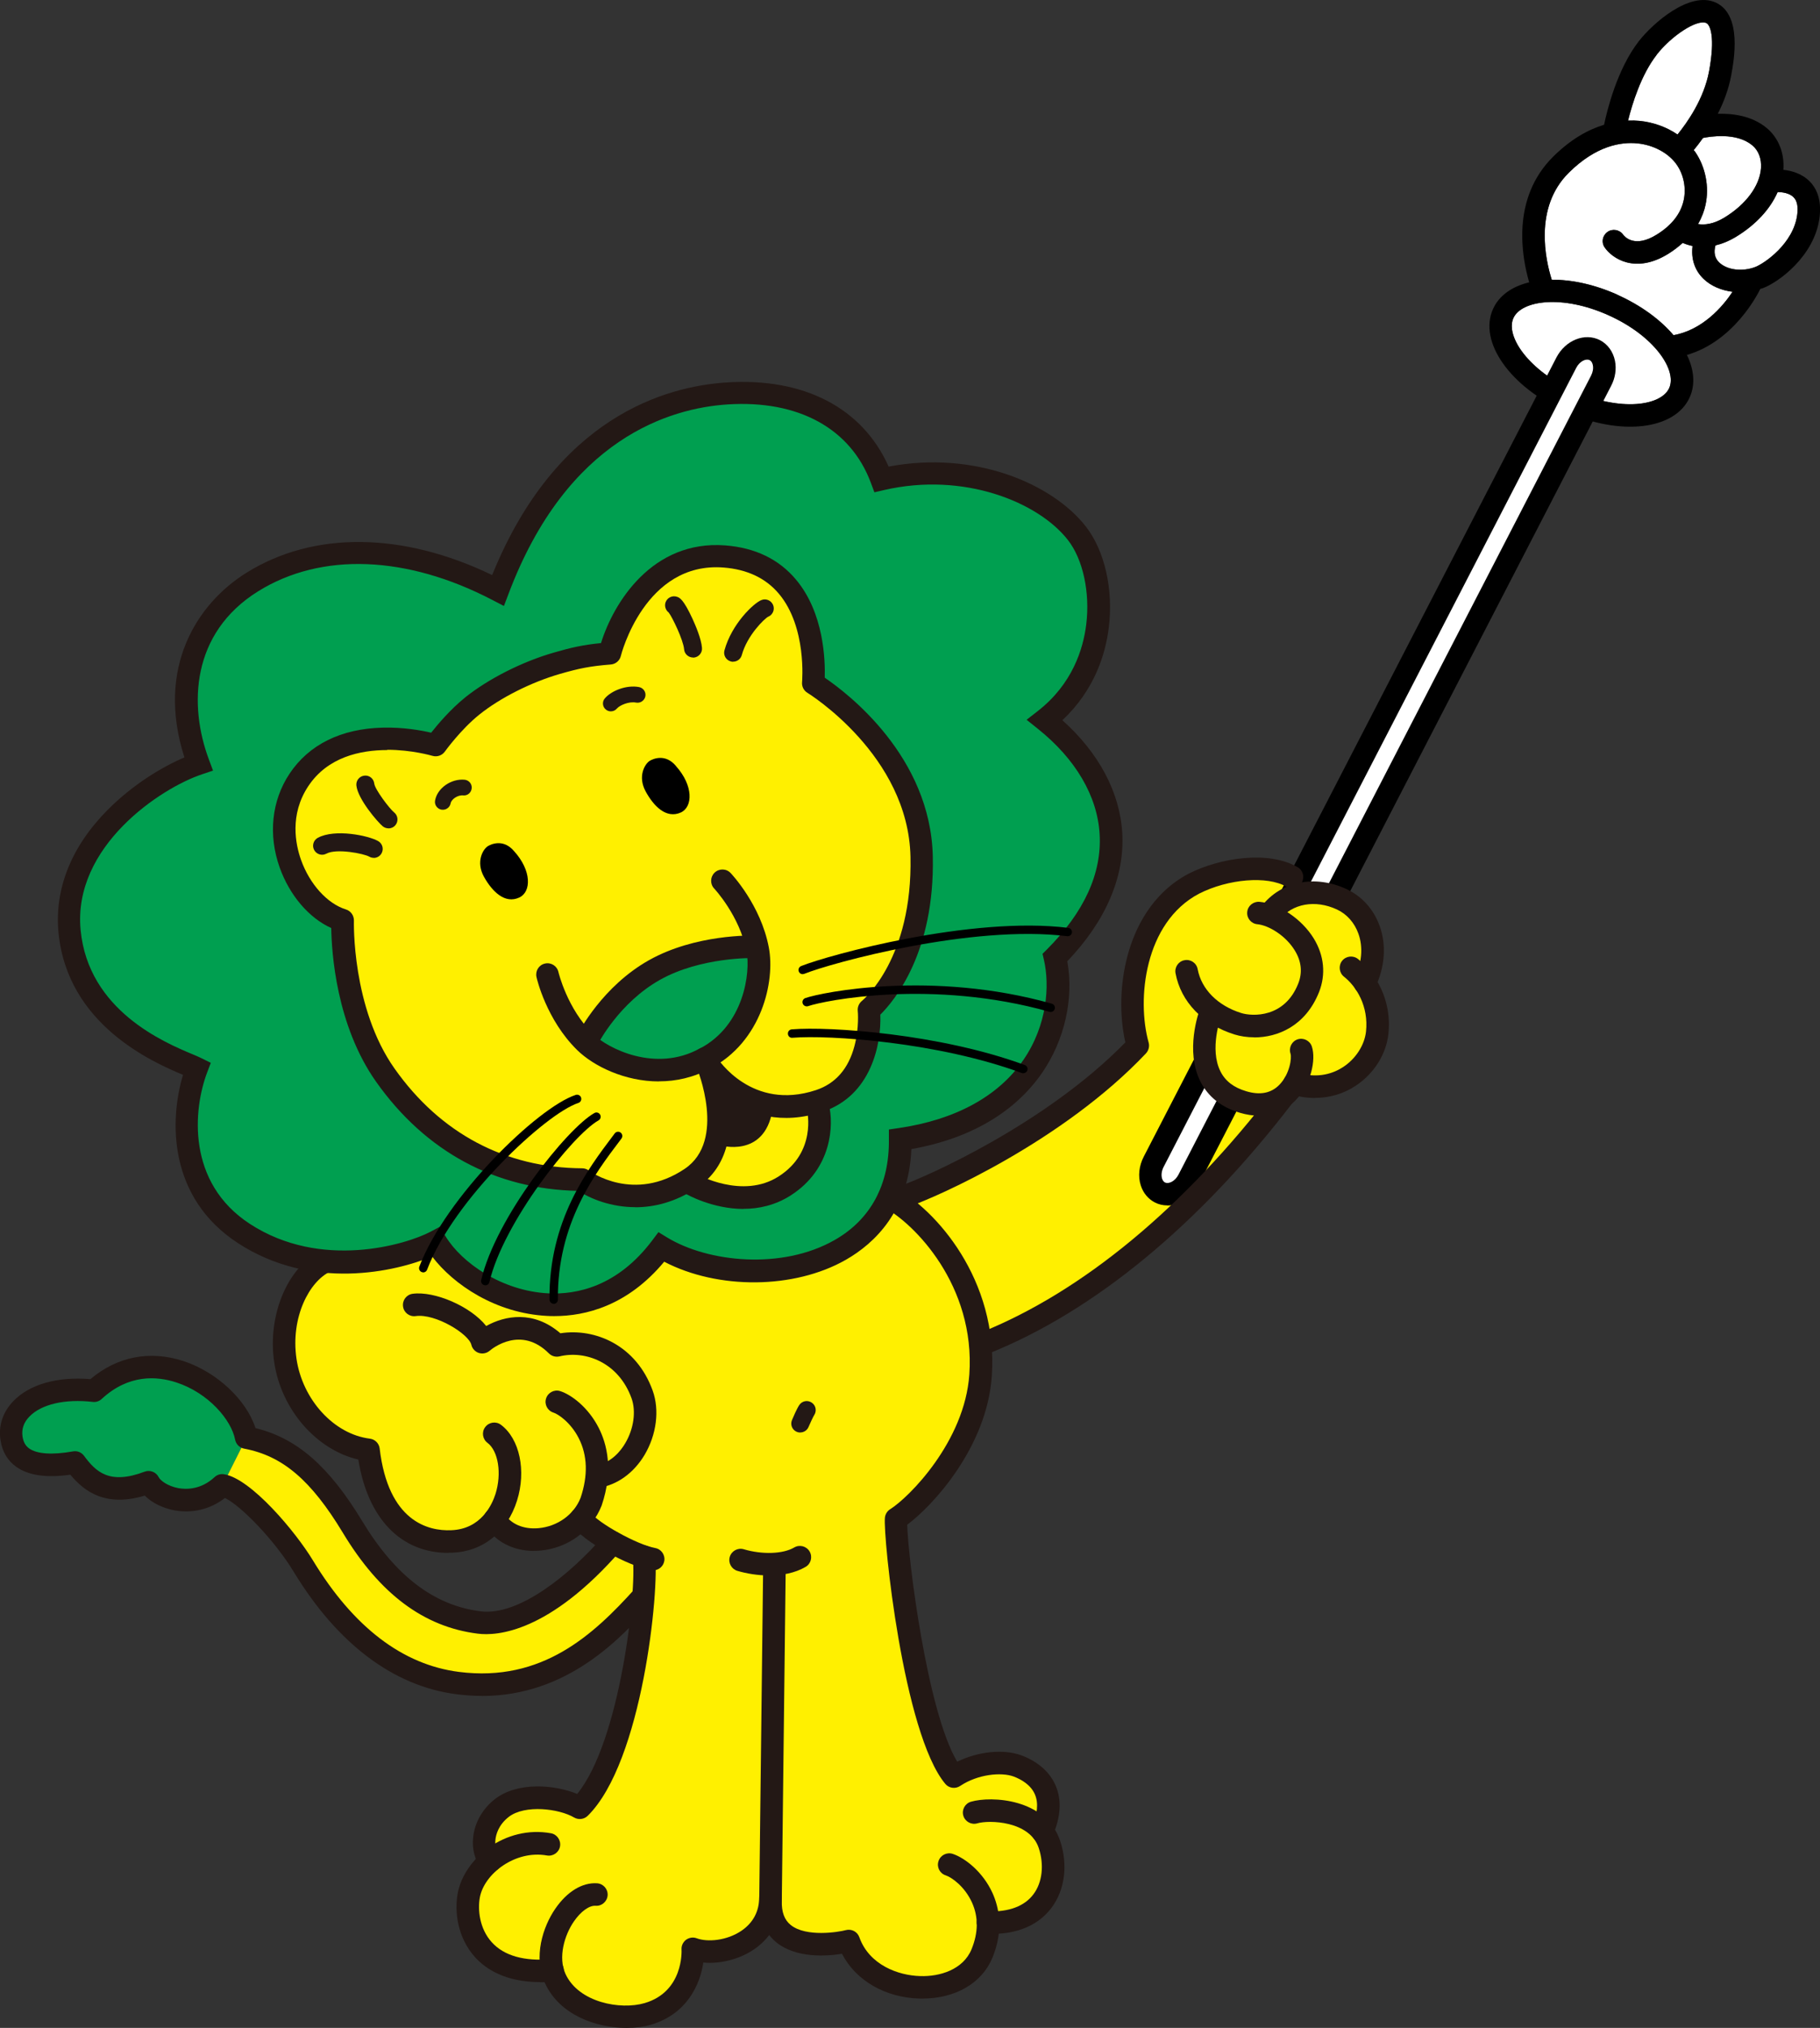 <?xml version="1.0" encoding="UTF-8"?><svg id="_レイヤー_2" xmlns="http://www.w3.org/2000/svg" viewBox="0 0 205.65 229"><rect x="0" y="0" width="205.65" height="229" fill="#333333" stroke="none"/><defs><style>.cls-1{fill:#231815;}.cls-1,.cls-2,.cls-3,.cls-4,.cls-5{stroke-width:0px;}.cls-2{fill:#fff000;}.cls-3{fill:#009f50;}.cls-4{fill:#000;}.cls-5{fill:#fff;}</style></defs><g id="text"><polygon class="cls-2" points="55.39 210.16 55.39 210.16 55.39 210.16 55.39 210.16"/><path class="cls-3" d="M27.85,162.35c-.98-5.19-10.28-11.74-17.19-5.3-6.01-.7-9.86,2-9.33,5.4.48,3.05,3.78,3.32,7.17,2.7,1.54,2.08,3.62,4.01,8.33,2.24.85,1.7,5.08,3.36,8.32.35,0,0,0,0,0,0l2.71-5.39s0,0,0,0Z"/><path class="cls-2" d="M118.59,208.27c-.19-.57-.47-1.07-.81-1.49h0c1.66-3.79.1-6.24-2.79-7.34-1.81-.67-4.91-.33-7.2,1.2-4.36-5.24-6.76-26.84-6.53-29.12,2.54-1.59,9-8.26,9.54-16.22.7-10.19-6.04-17.81-10.33-20.08l-35.39-.08-28.28,7.3c-3.12,1.44-5.28,6.25-4.56,11.19.72,4.94,4.57,9.51,9.39,10.11.48,4.09,2.53,10.59,9.39,10.35,2.16-.08,3.77-1.06,4.86-2.45l.03-.04c1.93,3.16,7.09,2.94,9.75-.09h0c.51.76,1.94,1.77,3.52,2.66l.07.04c-2.47,2.83-9.26,9.75-15.09,9.02-5.83-.73-10.44-4.37-14.32-10.8-3.88-6.43-7.46-9.22-11.99-10.07l-2.71,5.39c2.23.35,6.92,5.45,9.16,9.13,3.52,5.8,9.15,12.13,17.43,13.19,10.38,1.33,16.73-5.08,20.98-9.78v.1c-.54,7.08-2.68,19.34-7.19,23.76-2.1-1.24-6.48-1.77-8.8.02-2.32,1.79-2.45,4.7-1.34,5.99h0s0,0,0,0c-1.27,1.09-2.16,2.49-2.41,3.88-.6,3.25.95,9.2,9.46,8.46l.02.09c.08.29.18.57.3.84,1.78,3.86,7.19,4.94,10.45,3.98,4.52-1.33,5.18-5.66,5.08-7.35,2.8,1.03,8.31-.48,8.75-5.26l.02-.02c-.05,6.11,7.65,4.71,8.84,4.39,2.29,6.44,12.76,6.98,15.06,1.42.52-1.26.71-2.43.68-3.5h0c6.63.22,8.27-4.9,6.96-8.83Z"/><path class="cls-2" d="M111.23,151.69c4.24-1.7,18.34-7.7,33.82-27.92l3.33-9.26-2.39-15.47c-2.75-1.6-7.72-.96-11.08.76-6.75,3.57-7.86,12.88-6.34,18.29-9.31,9.85-23.49,16.02-26.3,16.99"/><path class="cls-3" d="M101.73,128.67c15.78-2.28,19.01-13.88,17.49-20.53,9.89-9.89,7.22-20.15-1.14-26.81,7.79-6.08,7.03-16.73,3.61-21.1-3.42-4.37-12.17-8.37-22.05-6.08-2.47-6.65-8.75-10.27-17.49-9.7-8.75.57-19.63,5.7-25.86,22.24-8.75-4.56-19.2-6.27-27.76-.95-8.56,5.32-8.37,14.45-6.08,20.53-4.56,1.52-15.59,8.37-14.58,18.92,1.06,11.03,12.48,14.55,14.39,15.5-1.52,3.99-2.85,13.31,5.32,18.63,8.18,5.32,18.06,2.85,21.67.95,3.8,6.27,16.95,11.9,25.48.57,8.75,5.32,27.19,3.42,27-12.17Z"/><path class="cls-1" d="M62.64,148.62c-.28,0-.55,0-.81-.02-5.8-.29-10.6-3.53-13.01-6.72-4.11,1.74-13.61,3.92-21.93-1.5-7.91-5.15-7.75-13.87-6.21-19-3.43-1.44-13.07-5.65-14.07-16.07-.47-4.93,1.45-9.73,5.56-13.86,2.88-2.9,6.23-4.89,8.67-5.92-3.25-10.11,1.41-17.37,7.02-20.86,7.59-4.72,17.64-4.61,27.75.27,7.24-17.86,19.61-21.3,26.45-21.75,8.78-.58,15.4,2.88,18.35,9.5,9.72-1.84,18.49,1.92,22.28,6.76,2.13,2.73,3.13,7.1,2.6,11.4-.36,2.96-1.59,7.06-5.25,10.48,4.12,3.68,6.51,8.16,6.77,12.76.28,4.93-1.87,9.92-6.21,14.46.75,4.22-.29,8.87-2.85,12.6-2.16,3.15-6.47,7.14-14.77,8.61-.29,6.97-4.13,10.63-7.4,12.5-5.85,3.34-14.46,3.38-20.53.22-4.14,4.97-8.87,6.14-12.42,6.14ZM49.72,138.58l.62,1.02c1.82,3.01,6.39,6.19,11.61,6.45,3.19.16,7.82-.75,11.76-5.99l.69-.92.98.6c4.62,2.81,12.97,3.69,18.93.29,4.07-2.32,6.19-6.25,6.13-11.36v-1.12s1.09-.16,1.09-.16c6.41-.93,11.29-3.59,14.11-7.7,2.71-3.95,2.98-8.42,2.32-11.29l-.16-.69.5-.5c4.2-4.2,6.21-8.58,5.95-13.01-.24-4.29-2.72-8.51-6.99-11.91l-1.26-1.01,1.27-.99c3.91-3.05,5.13-7.01,5.47-9.79.44-3.61-.37-7.35-2.08-9.53-3.35-4.28-11.76-7.71-20.77-5.63l-1.09.25-.39-1.05c-2.29-6.16-8.2-9.39-16.21-8.87-6.39.42-18.1,3.75-24.75,21.42l-.51,1.34-1.27-.66c-9.71-5.07-19.37-5.43-26.5-1-7.59,4.72-7.85,12.91-5.56,19.01l.46,1.24-1.25.42c-4.68,1.56-14.62,8.15-13.71,17.59.87,9.09,9.46,12.69,12.69,14.04.43.18.77.33.99.44l1.03.51-.41,1.08c-1.58,4.16-2.35,12.44,4.83,17.11,8.05,5.24,17.66,2.33,20.39.89l1.06-.56Z"/><path class="cls-2" d="M92.42,125.08s1.39,5.56-3.76,8.86c-4.82,3.09-10.58-.24-10.58-.24l-.43-.4,1.43-1.11,1.39-1.98.63-2.06.04-1.27,4.04-2.58,1.15.32,1.51.36,1.43-.04,2.1-.32.83-.24.21.7Z"/><path class="cls-2" d="M68.91,73.8c-2.46.19-3.71.46-5.98,1.11-3.62,1.04-7.22,2.95-9.55,4.82-2.26,1.82-4.15,4.44-4.15,4.44,0,0-10.68-3.28-15.45,3.9-4.07,6.12.04,14.33,4.93,15.85,0,0-.36,10.17,4.83,17.5,5.14,7.27,12.57,11.74,22.23,11.79,0,0,5.72,4.28,12.31-.16,5.71-3.84,1.82-12.98,1.82-12.98,0,0,4.38,7,12.7,4.25,6.41-2.12,5.59-10.28,5.59-10.28,0,0,6.22-4.98,5.96-17.29-.26-12.31-12.26-19.58-12.26-19.58,0,0,1.34-13.45-10.02-14.33-10.07-.78-12.96,10.96-12.96,10.96Z"/><path class="cls-1" d="M71.79,136.32c-2.74,0-5.06-.94-6.43-1.84-9.38-.17-17.27-4.42-22.86-12.32-4.51-6.38-5.03-14.62-5.07-17.36-2.52-1.14-4.7-3.68-5.83-6.84-1.31-3.69-.91-7.54,1.11-10.58,2.19-3.3,5.84-5.1,10.54-5.21,2.33-.06,4.36.31,5.47.57.74-.94,2.19-2.65,3.85-3.99,2.61-2.09,6.44-4.03,9.99-5.05,1.97-.57,3.26-.87,5.35-1.08,1.41-4.54,5.78-11.66,14.04-11.03,3.38.26,6.07,1.56,8,3.87,3.15,3.76,3.3,9.07,3.24,11.07,2.61,1.77,11.98,8.91,12.21,20.21.23,10.82-4.35,16.28-5.93,17.84.13,3.34-1.04,9.16-6.5,10.96-4.7,1.55-8.29.28-10.68-1.35.47,3.25.17,7.45-3.52,9.93-2.43,1.63-4.84,2.21-6.99,2.21ZM43.76,84.7c-3.05,0-6.74.79-8.92,4.07-2.15,3.23-1.44,6.6-.83,8.32.98,2.76,2.98,4.96,5.08,5.61.55.17.91.69.9,1.26,0,.1-.27,9.84,4.6,16.72,5.17,7.31,12.5,11.2,21.19,11.25.27,0,.54.09.75.25.2.15,5.11,3.66,10.84-.19,4.77-3.21,1.39-11.35,1.36-11.43-.26-.61,0-1.32.58-1.63.59-.31,1.31-.11,1.67.45.16.25,3.98,6.11,11.22,3.72,2.2-.73,3.67-2.4,4.35-4.98.55-2.06.38-3.95.37-3.97-.04-.43.14-.85.47-1.12.23-.19,5.73-4.82,5.49-16.27-.24-11.48-11.53-18.45-11.64-18.52-.42-.25-.66-.73-.61-1.21,0-.06.56-6.2-2.62-9.98-1.48-1.76-3.58-2.75-6.24-2.96-8.91-.7-11.6,9.88-11.62,9.99-.13.53-.59.92-1.14.96-2.38.19-3.57.44-5.73,1.06-3.26.94-6.75,2.7-9.11,4.59-2.1,1.68-3.89,4.16-3.91,4.19-.32.44-.88.63-1.41.47-.05-.01-2.3-.68-5.1-.68ZM68.91,73.8h0,0Z"/><path class="cls-1" d="M84.01,136.52c-3.51,0-6.39-1.63-6.56-1.73-.61-.35-.82-1.13-.47-1.74.35-.61,1.13-.82,1.74-.47.07.04,5.17,2.89,9.26.27,4.29-2.74,3.25-7.29,3.21-7.48-.16-.68.25-1.37.93-1.54.68-.16,1.37.24,1.54.92.56,2.23.38,7.24-4.31,10.24-1.77,1.13-3.63,1.52-5.34,1.52Z"/><path class="cls-1" d="M87.28,125.39c-.93,5.45-5.91,3.94-5.91,3.94l-.58-7.38,6.49,3.45Z"/><path class="cls-3" d="M85.56,106.97c-.12-.02-.24-.04-.34-.06,0,0-6.24-.19-11.25,2.62-4.98,2.8-7.48,7.72-7.48,7.72-.08.18-.14.39-.2.58,2.36,2.16,8.19,4.55,13.37,1.7,5.38-2.81,6.54-9.23,5.95-12.31-.02-.08-.04-.17-.06-.25Z"/><path class="cls-1" d="M73.8,177.34c-.07,0-.15,0-.22-.02-2.54-.45-7.7-3.22-8.98-5.12-.39-.58-.24-1.37.34-1.77.58-.39,1.37-.24,1.77.34.81,1.19,5.32,3.68,7.32,4.04.69.12,1.15.78,1.03,1.47-.11.62-.65,1.05-1.25,1.05Z"/><path class="cls-1" d="M50.66,175.36c-5.37,0-9.11-3.89-10.17-10.54-4.73-1.09-8.73-5.65-9.51-11.02-.78-5.3,1.55-10.8,5.29-12.53.64-.29,1.39-.01,1.69.62.29.64.01,1.39-.62,1.69-2.38,1.1-4.52,5.17-3.84,9.85.68,4.64,4.24,8.53,8.29,9.03.58.07,1.04.53,1.11,1.11.97,8.24,5.48,9.34,8.08,9.23,3.39-.12,4.63-2.91,5.01-4.1.72-2.31.32-4.84-.91-5.77-.56-.42-.68-1.22-.25-1.78.42-.56,1.22-.68,1.78-.25,2.11,1.58,2.87,5.19,1.81,8.56-1.12,3.56-3.86,5.76-7.34,5.88-.13,0-.27,0-.4,0Z"/><path class="cls-1" d="M67.5,168.01c-.62,0-1.16-.45-1.26-1.08-.1-.7.37-1.34,1.07-1.45,1.77-.27,2.85-1.67,3.33-2.49.97-1.62,1.25-3.62.72-5.09-1.46-4.04-5.2-5.44-8.14-4.73-.43.1-.88-.02-1.2-.34-3.14-3.14-6.35-.59-6.7-.29-.34.29-.8.37-1.22.24-.42-.14-.74-.49-.84-.92-.29-1.22-4.05-3.55-6.29-3.24-.7.1-1.34-.39-1.43-1.09s.39-1.34,1.09-1.43c2.47-.33,6.54,1.41,8.31,3.64,2.11-1.18,5.35-1.8,8.38.82,3.92-.61,8.58,1.34,10.43,6.48.79,2.19.44,4.97-.92,7.26-1.22,2.04-3.09,3.39-5.14,3.7-.06,0-.13.01-.19.01Z"/><path class="cls-1" d="M60.35,175.14c-2.37,0-4.41-1.05-5.53-2.89-.37-.6-.18-1.38.42-1.75.6-.37,1.38-.18,1.75.42.72,1.18,2.16,1.8,3.85,1.65,2.15-.19,4.02-1.53,4.76-3.42.85-2.51.79-4.8-.21-6.75-.91-1.78-2.33-2.72-2.85-2.88-.67-.21-1.05-.92-.84-1.59.21-.67.92-1.05,1.59-.84,1.28.4,3.2,1.86,4.36,4.15.91,1.78,1.7,4.75.33,8.78-1.12,2.84-3.83,4.81-6.93,5.08-.24.02-.48.03-.71.03Z"/><path class="cls-1" d="M117.77,208.05c-.17,0-.34-.03-.51-.11-.64-.28-.94-1.03-.65-1.68.63-1.43.74-2.64.34-3.6-.46-1.11-1.57-1.73-2.42-2.05-1.4-.51-4.05-.26-6.04,1.07-.54.36-1.27.26-1.68-.24-4.77-5.72-7.04-27.94-6.82-30.06.04-.39.26-.74.59-.95,2.12-1.32,8.43-7.64,8.95-15.23.69-10.03-6.21-17.05-9.66-18.87-.62-.33-.86-1.1-.53-1.72.33-.62,1.1-.86,1.72-.53,4.65,2.46,11.75,10.42,11.01,21.29-.55,8.07-6.69,14.68-9.56,16.81.09,3.71,2.23,21.06,5.65,26.76,2.34-1.15,5.22-1.47,7.27-.71,1.9.72,3.23,1.92,3.87,3.45.68,1.63.56,3.51-.35,5.6-.21.48-.68.76-1.17.76Z"/><path class="cls-1" d="M104.22,225.69c-.1,0-.19,0-.29,0-3.91-.1-7.24-2.05-8.79-5.06-1.73.28-5.12.52-7.37-1.25-.95-.76-2.07-2.21-1.98-4.82l.44-37.46c0-.7.58-1.26,1.27-1.26h.02c.7,0,1.27.58,1.26,1.29l-.44,37.49c-.04,1.29.29,2.19,1.02,2.77,1.75,1.39,5.4.79,6.21.57.64-.17,1.31.17,1.53.8,1.12,3.14,4.41,4.33,6.9,4.39,2.18.07,4.83-.72,5.78-3.03.77-1.88.79-3.66.04-5.3-.81-1.77-2.25-2.81-2.97-3.05-.67-.22-1.03-.94-.8-1.61.22-.67.94-1.03,1.61-.81,1.4.47,3.4,2.04,4.48,4.4.72,1.58,1.31,4.14,0,7.33-1.18,2.86-4.19,4.61-7.91,4.61Z"/><path class="cls-1" d="M112.05,218.38c-.15,0-.31,0-.46,0-.7-.02-1.25-.61-1.23-1.31.02-.7.6-1.26,1.31-1.23,2.34.08,4.11-.59,5.11-1.94,1-1.33,1.22-3.33.59-5.22-1.02-3.07-5.62-3.17-6.94-2.78-.67.2-1.38-.19-1.58-.86-.2-.67.19-1.38.86-1.58,2.31-.67,8.48-.37,10.08,4.42.9,2.71.54,5.53-.97,7.55-1.02,1.37-3.02,2.96-6.77,2.96Z"/><path class="cls-1" d="M55.38,211.43c-.36,0-.71-.15-.96-.44-.75-.87-1.1-2.14-.96-3.49.17-1.67,1.07-3.26,2.48-4.35,2.56-1.97,6.72-1.62,9.28-.57,4.85-5.92,6.75-22.96,6.28-26.63-.09-.7.4-1.33,1.1-1.42.7-.09,1.33.41,1.42,1.1.5,3.9-1.43,23.34-7.61,29.42-.41.4-1.04.48-1.54.19-1.7-1-5.55-1.48-7.38-.07-1.17.91-1.45,2.01-1.51,2.59-.08.76.13,1.31.36,1.57.46.53.4,1.34-.13,1.79-.24.21-.54.31-.83.31Z"/><path class="cls-1" d="M70.79,229c-3.42,0-7.55-1.45-9.2-5.03-1.37-2.97-.24-6.4,1.15-8.42,1.33-1.94,3.05-2.99,4.73-2.88.7.05,1.23.65,1.19,1.35-.05.7-.65,1.24-1.35,1.19-.72-.06-1.7.65-2.47,1.78-1.06,1.54-1.8,4.05-.94,5.92,1.49,3.23,6.21,4.09,8.94,3.29,4.39-1.29,4.18-5.86,4.17-6.05-.03-.43.17-.84.51-1.1.35-.25.8-.32,1.2-.17,1.21.45,3.4.29,5.09-.87,1.3-.9,1.97-2.17,1.98-3.77,0-.7.57-1.26,1.27-1.26h.01c.7,0,1.27.58,1.26,1.28-.02,2.41-1.12,4.48-3.08,5.84-1.67,1.15-3.86,1.7-5.78,1.52-.36,2.48-1.85,5.82-5.91,7.02-.81.24-1.76.36-2.77.36Z"/><path class="cls-1" d="M61.04,223.83c-3.93,0-6.15-1.48-7.35-2.8-2.02-2.23-2.35-5.19-1.97-7.23.73-3.96,5.38-7.71,10.53-6.78.69.12,1.15.79,1.03,1.48s-.79,1.15-1.48,1.03c-3.59-.64-7.09,2.07-7.58,4.74-.25,1.37-.05,3.52,1.35,5.06,1.39,1.53,3.66,2.17,6.75,1.91.7-.07,1.32.46,1.38,1.16.06.7-.46,1.32-1.16,1.38-.52.05-1.02.07-1.49.07Z"/><path class="cls-1" d="M86.92,177.91c-1.31,0-2.59-.22-3.6-.52-.67-.2-1.06-.91-.86-1.58.2-.67.91-1.06,1.58-.86,2.1.62,4.44.54,5.7-.2.61-.36,1.39-.15,1.74.45.36.61.15,1.39-.45,1.74-1.2.7-2.67.97-4.11.97Z"/><path class="cls-1" d="M90.42,161.77c-.13,0-.27-.03-.39-.08-.52-.22-.76-.81-.54-1.33.12-.29.54-1.27.82-1.69.31-.47.94-.6,1.41-.28.47.31.59.94.28,1.41-.11.17-.42.83-.64,1.34-.16.39-.54.62-.94.62Z"/><path class="cls-1" d="M54.46,191.51c-.93,0-1.89-.06-2.89-.19-7.07-.9-13.42-5.67-18.36-13.79-2.23-3.67-6.02-7.52-7.79-8.37-1.65,1.27-3.65,1.76-5.69,1.4-1.35-.25-2.57-.86-3.37-1.67-4.36,1.32-6.79-.4-8.41-2.36-2.69.38-4.73.09-6.1-.88-.99-.7-1.59-1.71-1.79-3-.26-1.62.25-3.19,1.44-4.42,1.83-1.91,4.99-2.8,8.72-2.49,3.01-2.56,6.72-3.28,10.51-2.04,3.78,1.24,7.12,4.39,8.14,7.57,4.67,1.13,8.31,4.31,12.05,10.49,3.75,6.2,8.13,9.54,13.39,10.2,4.31.54,10.05-4.09,13.97-8.6.46-.53,1.26-.59,1.79-.12.53.46.59,1.26.12,1.79-8.13,9.34-14.04,9.73-16.21,9.45-6.09-.76-11.08-4.49-15.25-11.41-3.58-5.92-6.8-8.67-11.14-9.48-.52-.1-.92-.5-1.02-1.01-.43-2.25-3.03-5.29-6.65-6.47-2.17-.71-5.38-.96-8.43,1.87-.27.25-.64.38-1.01.33-3.14-.36-5.82.26-7.17,1.67-.64.66-.89,1.43-.76,2.27.1.6.33,1.02.75,1.32.88.63,2.64.74,4.94.33.48-.09.96.1,1.25.49,1.34,1.81,2.87,3.31,6.85,1.8.61-.23,1.3.04,1.59.62.19.38,1.01,1.01,2.23,1.24.86.15,2.53.2,4.09-1.25.29-.27.68-.38,1.06-.32,3.04.47,8.09,6.49,10.05,9.73,4.58,7.54,10.14,11.78,16.5,12.59,9.42,1.2,15.2-4.21,19.87-9.37.47-.52,1.28-.56,1.8-.09.52.47.56,1.28.09,1.8-3.37,3.72-9.38,10.38-19.19,10.38Z"/><path class="cls-5" d="M200.85,21.69c.48,0,1.35.09,1.83.6.39.4.52,1.07.39,2-.44,3.22-3.68,5.45-4.73,5.86-1.47.56-3.18.35-4.08-.51-.51-.49-.64-1.14-.42-1.93.72-.17,1.5-.47,2.34-.98,2.23-1.36,3.84-3.12,4.68-5.03ZM197.99,16.4c.72.6,1.07,1.53.99,2.61-.15,1.99-1.69,4.07-4.13,5.56-1.28.78-2.29.84-2.98.73.45-.79.72-1.55.85-2.19.43-2.01,0-4.22-1.14-5.91-.06-.09-.13-.17-.2-.25.3-.36.66-.82,1.05-1.37.72-.15,3.77-.67,5.55.82ZM187.17,6.21c1.72-2.21,4.61-4.07,5.63-3.61.45.21,1.03,1.58.32,5.43-.58,3.15-2.5,5.85-3.57,7.16-1.23-.84-2.71-1.38-4.29-1.54-.4-.04-.84-.05-1.3-.03.47-1.89,1.48-5.18,3.23-7.42ZM177.89,44.17c-5.19-2.33-7.79-6.2-6.89-8.24.91-2.03,5.54-2.67,10.73-.34,5.19,2.32,7.79,6.2,6.88,8.23-.91,2.03-5.53,2.67-10.72.35ZM182.76,33.28c-2.59-1.16-5.17-1.71-7.42-1.69-.68-2.15-2.07-8.14,1.93-12.09,3.09-3.06,5.91-3.49,7.74-3.31,1.86.18,3.58,1.12,4.48,2.45.77,1.13,1.05,2.61.76,3.96-.33,1.54-1.36,2.85-3.06,3.9-2.47,1.53-3.59.26-3.79-.01-.4-.56-1.2-.7-1.76-.3-.57.4-.72,1.16-.33,1.74.86,1.26,3.47,3.04,7.2.73.63-.39,1.16-.81,1.63-1.23.3.13.67.26,1.11.35-.18,1.41.22,2.73,1.24,3.71.84.81,2.01,1.3,3.28,1.46-1.12,1.68-3.38,4.31-6.67,4.9-1.49-1.75-3.67-3.36-6.34-4.56Z"/><path class="cls-4" d="M198.89,32.63c.12-.04.24-.06.36-.11,1.74-.67,5.75-3.58,6.34-7.89.23-1.75-.13-3.13-1.08-4.12-.92-.94-2.12-1.24-3-1.33.14-1.89-.55-3.62-1.89-4.73-1.67-1.39-3.86-1.65-5.52-1.6.66-1.29,1.23-2.77,1.52-4.36.31-1.69,1.26-6.85-1.77-8.21-2.95-1.32-7.11,2.37-8.67,4.37-2.46,3.16-3.59,7.83-3.93,9.44-1.76.53-3.73,1.6-5.75,3.6-4.75,4.71-3.56,11.28-2.71,14.19-1.93.47-3.4,1.48-4.09,3.02-1.66,3.7,1.93,8.79,8.16,11.58,6.23,2.8,12.42,2.08,14.07-1.62.65-1.45.49-3.12-.32-4.78,5.35-1.54,8.06-6.96,8.29-7.45ZM200.85,21.69c.48,0,1.35.09,1.83.6.39.4.52,1.07.39,2-.44,3.22-3.68,5.45-4.73,5.86-1.47.56-3.18.35-4.08-.51-.51-.49-.64-1.14-.42-1.93.72-.17,1.5-.47,2.34-.98,2.23-1.36,3.84-3.12,4.68-5.03ZM197.99,16.4c.72.6,1.07,1.53.99,2.61-.15,1.99-1.69,4.07-4.13,5.56-1.28.78-2.29.84-2.98.73.45-.79.72-1.55.85-2.19.43-2.01,0-4.22-1.14-5.91-.06-.09-.13-.17-.2-.25.3-.36.66-.82,1.05-1.37.72-.15,3.77-.67,5.55.82ZM187.17,6.21c1.72-2.21,4.61-4.07,5.63-3.61.45.21,1.03,1.58.32,5.43-.58,3.15-2.5,5.85-3.57,7.16-1.23-.84-2.71-1.38-4.29-1.54-.4-.04-.84-.05-1.3-.03.47-1.89,1.48-5.18,3.23-7.42ZM177.89,44.17c-5.19-2.33-7.79-6.2-6.89-8.24.91-2.03,5.54-2.67,10.73-.34,5.19,2.32,7.79,6.2,6.88,8.23-.91,2.03-5.53,2.67-10.72.35ZM182.76,33.28c-2.59-1.16-5.17-1.71-7.42-1.69-.68-2.15-2.07-8.14,1.93-12.09,3.09-3.06,5.91-3.49,7.74-3.31,1.86.18,3.58,1.12,4.48,2.45.77,1.13,1.05,2.61.76,3.96-.33,1.54-1.36,2.85-3.06,3.9-2.47,1.53-3.59.26-3.79-.01-.4-.56-1.2-.7-1.76-.3-.57.4-.72,1.16-.33,1.74.86,1.26,3.47,3.04,7.2.73.63-.39,1.16-.81,1.63-1.23.3.13.67.26,1.11.35-.18,1.41.22,2.73,1.24,3.71.84.81,2.01,1.3,3.28,1.46-1.12,1.68-3.38,4.31-6.67,4.9-1.49-1.75-3.67-3.36-6.34-4.56Z"/><path class="cls-5" d="M176.97,40.97l-46.62,90.23c-.7,1.34-.39,2.9.7,3.46,1.08.56,2.53-.08,3.23-1.43l46.62-90.22c.7-1.35.38-2.89-.7-3.45-1.09-.56-2.53.08-3.23,1.42Z"/><path class="cls-4" d="M131.89,136.12c-.49,0-.97-.11-1.41-.34-.75-.39-1.31-1.07-1.58-1.92-.33-1.03-.2-2.21.34-3.25l46.62-90.23c1.02-1.97,3.23-2.85,4.94-1.96.86.45,1.47,1.29,1.68,2.31.19.94.04,1.95-.44,2.86l-46.62,90.22c-.75,1.45-2.15,2.32-3.52,2.32ZM178.1,41.55l-46.62,90.23c-.23.44-.29.93-.17,1.32.05.14.14.34.33.43.4.2,1.12-.11,1.52-.88l46.62-90.23c.2-.39.28-.82.2-1.19-.03-.16-.12-.44-.36-.56-.4-.2-1.12.1-1.52.88Z"/><path class="cls-1" d="M102.26,136.35c-.53,0-1.02-.33-1.2-.86-.23-.66.12-1.39.79-1.62,2.91-1.01,16.37-7,25.31-16.16-.69-3.02-.61-6.62.25-9.8.8-2.98,2.65-7,6.9-9.25,3.52-1.79,9.02-2.65,12.32-.73.61.35.81,1.13.46,1.74-.35.61-1.13.81-1.74.46-2.14-1.25-6.56-.89-9.87.79-6.18,3.26-7.05,11.96-5.69,16.81.12.43,0,.89-.3,1.22-9.38,9.92-23.53,16.19-26.81,17.32-.14.05-.28.07-.42.07Z"/><path class="cls-1" d="M111.22,152.96c-.5,0-.98-.3-1.18-.8-.26-.65.06-1.39.71-1.65,11.53-4.61,23.03-14.12,33.28-27.51.43-.56,1.23-.66,1.78-.24.56.43.66,1.23.24,1.78-10.53,13.75-22.41,23.54-34.36,28.32-.15.06-.31.09-.47.09Z"/><path class="cls-1" d="M78.31,74.25c-.52,0-.97-.4-1.01-.93-.09-1.05-1.33-3.62-1.74-4.15-.34-.26-.5-.71-.36-1.14.18-.53.75-.82,1.29-.64.29.1.72.24,1.76,2.49.36.79.99,2.26,1.07,3.28.05.56-.37,1.05-.93,1.1-.03,0-.06,0-.09,0ZM75.84,69.31s0,0,0,0c0,0,0,0,0,0Z"/><path class="cls-1" d="M82.84,74.73c-.09,0-.18-.01-.27-.04-.54-.15-.86-.71-.71-1.25.81-2.97,3.29-5.33,4.18-5.68.52-.21,1.11.05,1.32.57.21.52-.05,1.11-.57,1.32-.41.21-2.36,2.09-2.97,4.32-.12.45-.53.75-.98.75Z"/><path class="cls-1" d="M43.9,93.54c-.22,0-.45-.07-.64-.22-.58-.47-2.82-3.07-2.99-4.61-.06-.56.34-1.06.9-1.12.56-.07,1.06.34,1.12.9.07.65,1.72,2.83,2.24,3.25.44.35.51.99.16,1.43-.2.25-.5.38-.79.38Z"/><path class="cls-1" d="M42.23,96.87c-.17,0-.34-.04-.5-.13-.61-.35-3.7-.96-4.85-.34-.5.27-1.11.08-1.38-.41-.27-.5-.08-1.11.41-1.38,1.95-1.05,5.74-.25,6.82.37.49.28.66.9.38,1.39-.19.33-.53.51-.88.51Z"/><path class="cls-1" d="M69.02,80.33c-.2,0-.4-.07-.57-.21-.38-.31-.43-.88-.11-1.25.71-.85,2.43-1.56,3.88-1.28.48.1.8.57.7,1.05-.1.48-.57.79-1.05.7-.79-.16-1.85.3-2.16.67-.18.21-.43.32-.69.32Z"/><path class="cls-1" d="M50.04,91.44c-.05,0-.11,0-.16-.01-.48-.09-.81-.55-.72-1.03.25-1.4,1.81-2.49,3.34-2.35.49.05.85.48.8.97-.05.49-.48.86-.97.8-.63-.06-1.33.45-1.41.89-.08.43-.45.73-.88.73Z"/><path class="cls-4" d="M76.39,86.51c-1.22-1.47-2.64-.79-2.96-.6-.54.32-1.42,1.73-.47,3.47.91,1.67,2.33,3.11,3.97,2.37,1.37-.63,1.43-3.03-.54-5.23Z"/><path class="cls-4" d="M58.09,96.12c-1.23-1.46-2.65-.76-2.96-.57-.54.33-1.4,1.74-.44,3.47.93,1.66,2.36,3.09,3.99,2.33,1.37-.64,1.4-3.04-.59-5.23Z"/><path class="cls-4" d="M90.7,110.01c-.19,0-.37-.11-.44-.3-.1-.24.02-.52.27-.62,3.13-1.25,19.23-5.67,30.18-4.31.26.03.45.27.41.53-.03.26-.27.44-.53.41-10.77-1.34-26.63,3.01-29.71,4.25-.06.02-.12.03-.18.03Z"/><path class="cls-4" d="M118.73,114.28s-.09,0-.13-.02c-13.28-3.74-25.45-1.28-27.29-.64-.25.08-.52-.05-.61-.3-.09-.25.05-.52.29-.61,1.89-.66,14.34-3.18,27.86.63.25.07.4.33.33.59-.06.21-.25.35-.46.35Z"/><path class="cls-4" d="M115.63,121.2c-.05,0-.11,0-.17-.03-9.44-3.48-21.73-4.32-25.92-3.98-.27.03-.49-.17-.51-.44-.02-.26.17-.49.44-.51,4.26-.35,16.75.5,26.33,4.03.25.09.37.37.28.61-.07.19-.25.31-.45.31Z"/><path class="cls-4" d="M47.83,143.68c-.06,0-.11,0-.17-.03-.25-.09-.37-.37-.28-.61,2.99-7.87,13.36-17.99,17.68-19.4.25-.08.52.06.6.31.08.25-.06.52-.31.6-3.64,1.18-14.06,10.85-17.09,18.83-.07.19-.25.31-.45.31Z"/><path class="cls-4" d="M54.84,145.14s-.07,0-.11-.01c-.26-.06-.42-.32-.36-.57,1.66-7.09,9.7-17.13,12.79-18.87.23-.13.52-.05.65.18.13.23.05.52-.18.65-2.9,1.63-10.75,11.52-12.33,18.26-.05.22-.25.37-.46.37Z"/><path class="cls-4" d="M62.57,147.23c-.26,0-.47-.21-.48-.47-.09-8.9,4.3-14.7,7.2-18.54l.17-.23c.16-.21.46-.25.67-.09.21.16.25.46.09.67l-.17.23c-2.83,3.73-7.1,9.38-7.01,17.96,0,.26-.21.48-.47.48h0Z"/><path class="cls-1" d="M74.45,122.12c-3.84,0-7.36-1.71-9.23-3.54-3.48-3.41-4.56-8.05-4.6-8.25-.15-.69.27-1.37.96-1.52.68-.16,1.37.27,1.52.96h0s.97,4.12,3.9,6.99c1.7,1.66,7.08,4.38,12.05,1.65.62-.34,1.39-.11,1.73.5.34.62.11,1.39-.5,1.73-1.91,1.05-3.9,1.47-5.82,1.47Z"/><path class="cls-1" d="M66.48,118.53c-.19,0-.39-.04-.58-.14-.63-.32-.88-1.08-.56-1.71.11-.21,2.74-5.3,7.99-8.25,5.25-2.95,11.64-2.79,11.91-2.78.7.02,1.25.61,1.23,1.31-.02.7-.61,1.28-1.31,1.23-.06,0-5.96-.14-10.59,2.46-4.59,2.58-6.95,7.14-6.97,7.19-.22.44-.67.7-1.13.7Z"/><path class="cls-1" d="M79.66,120.81c-.46,0-.9-.25-1.13-.68-.33-.62-.08-1.39.54-1.72,5.02-2.62,5.74-8.62,5.29-10.95-.77-4.03-3.63-7.09-3.66-7.12-.48-.51-.46-1.31.05-1.8.51-.48,1.31-.47,1.8.04.14.15,3.41,3.62,4.32,8.4.74,3.86-.82,10.66-6.61,13.68-.19.1-.39.14-.59.14Z"/><path class="cls-2" d="M143.56,103.1c1.72-2.22,4.9-3.03,8.06-1.55,2.98,1.4,4.57,5.31,2.6,9.44h0c.95,1.38,1.65,3.3,1.4,5.64-.39,3.54-4.26,7.25-9.35,5.72l-.07.12c-1.01,1.59-2.85,2.82-5.73,1.96-6.23-1.85-4.13-8.89-3.67-10.12l6.77-11.22Z"/><path class="cls-1" d="M142.26,125.99c-.69,0-1.42-.11-2.16-.33-2.1-.62-3.6-1.82-4.47-3.55-1.72-3.43-.21-7.74-.03-8.22.24-.66.97-1,1.63-.75.66.24,1,.97.75,1.63-.06.15-1.34,3.69-.08,6.21.55,1.1,1.5,1.83,2.92,2.25,1.57.47,2.83.22,3.76-.75,1.16-1.2,1.4-3.02,1.24-3.5-.22-.67.14-1.39.8-1.61.66-.22,1.39.14,1.61.8.5,1.5-.11,4.3-1.83,6.07-1.12,1.15-2.55,1.75-4.16,1.75Z"/><path class="cls-1" d="M154.22,112.27c-.18,0-.37-.04-.55-.12-.63-.3-.9-1.06-.6-1.7.82-1.72.97-3.5.42-5.02-.44-1.23-1.3-2.2-2.41-2.72-2.46-1.15-5.08-.68-6.51,1.17-.43.56-1.23.66-1.78.23-.56-.43-.66-1.23-.23-1.78,2.18-2.82,6.04-3.59,9.61-1.92,1.73.81,3.06,2.29,3.73,4.17.77,2.16.59,4.64-.52,6.97-.22.46-.67.73-1.15.73Z"/><path class="cls-2" d="M142.2,103.1c2.84.26,7.41,4.06,5.67,8.44-1.82,4.57-6.12,4.64-7.99,4.06-2.73-.85-5.22-2.84-5.8-5.93"/><path class="cls-1" d="M141.73,117.14c-.82,0-1.58-.12-2.23-.32-3.58-1.11-6.07-3.69-6.67-6.91-.13-.69.33-1.36,1.02-1.48.69-.13,1.36.32,1.48,1.02.43,2.27,2.27,4.12,4.93,4.95,1.27.39,4.89.56,6.43-3.32.5-1.26.37-2.53-.4-3.77-1.04-1.69-2.96-2.82-4.21-2.94-.7-.06-1.22-.68-1.15-1.38.06-.7.68-1.2,1.38-1.15,2.21.2,4.79,1.94,6.14,4.14,1.17,1.91,1.38,4.05.6,6.04-1.54,3.87-4.7,5.13-7.32,5.13Z"/><path class="cls-1" d="M148.59,123.99c-.89,0-1.79-.13-2.69-.41-.67-.2-1.05-.91-.85-1.59.2-.67.91-1.05,1.58-.85,2.37.71,4.12.03,5.16-.66,1.41-.93,2.39-2.46,2.56-3.98.31-2.88-1.08-5.1-2.49-6.21-.55-.44-.64-1.24-.21-1.79.44-.55,1.24-.64,1.79-.21,1.94,1.54,3.87,4.57,3.44,8.48-.25,2.29-1.63,4.47-3.68,5.83-1.38.92-2.96,1.38-4.61,1.38Z"/></g></svg>